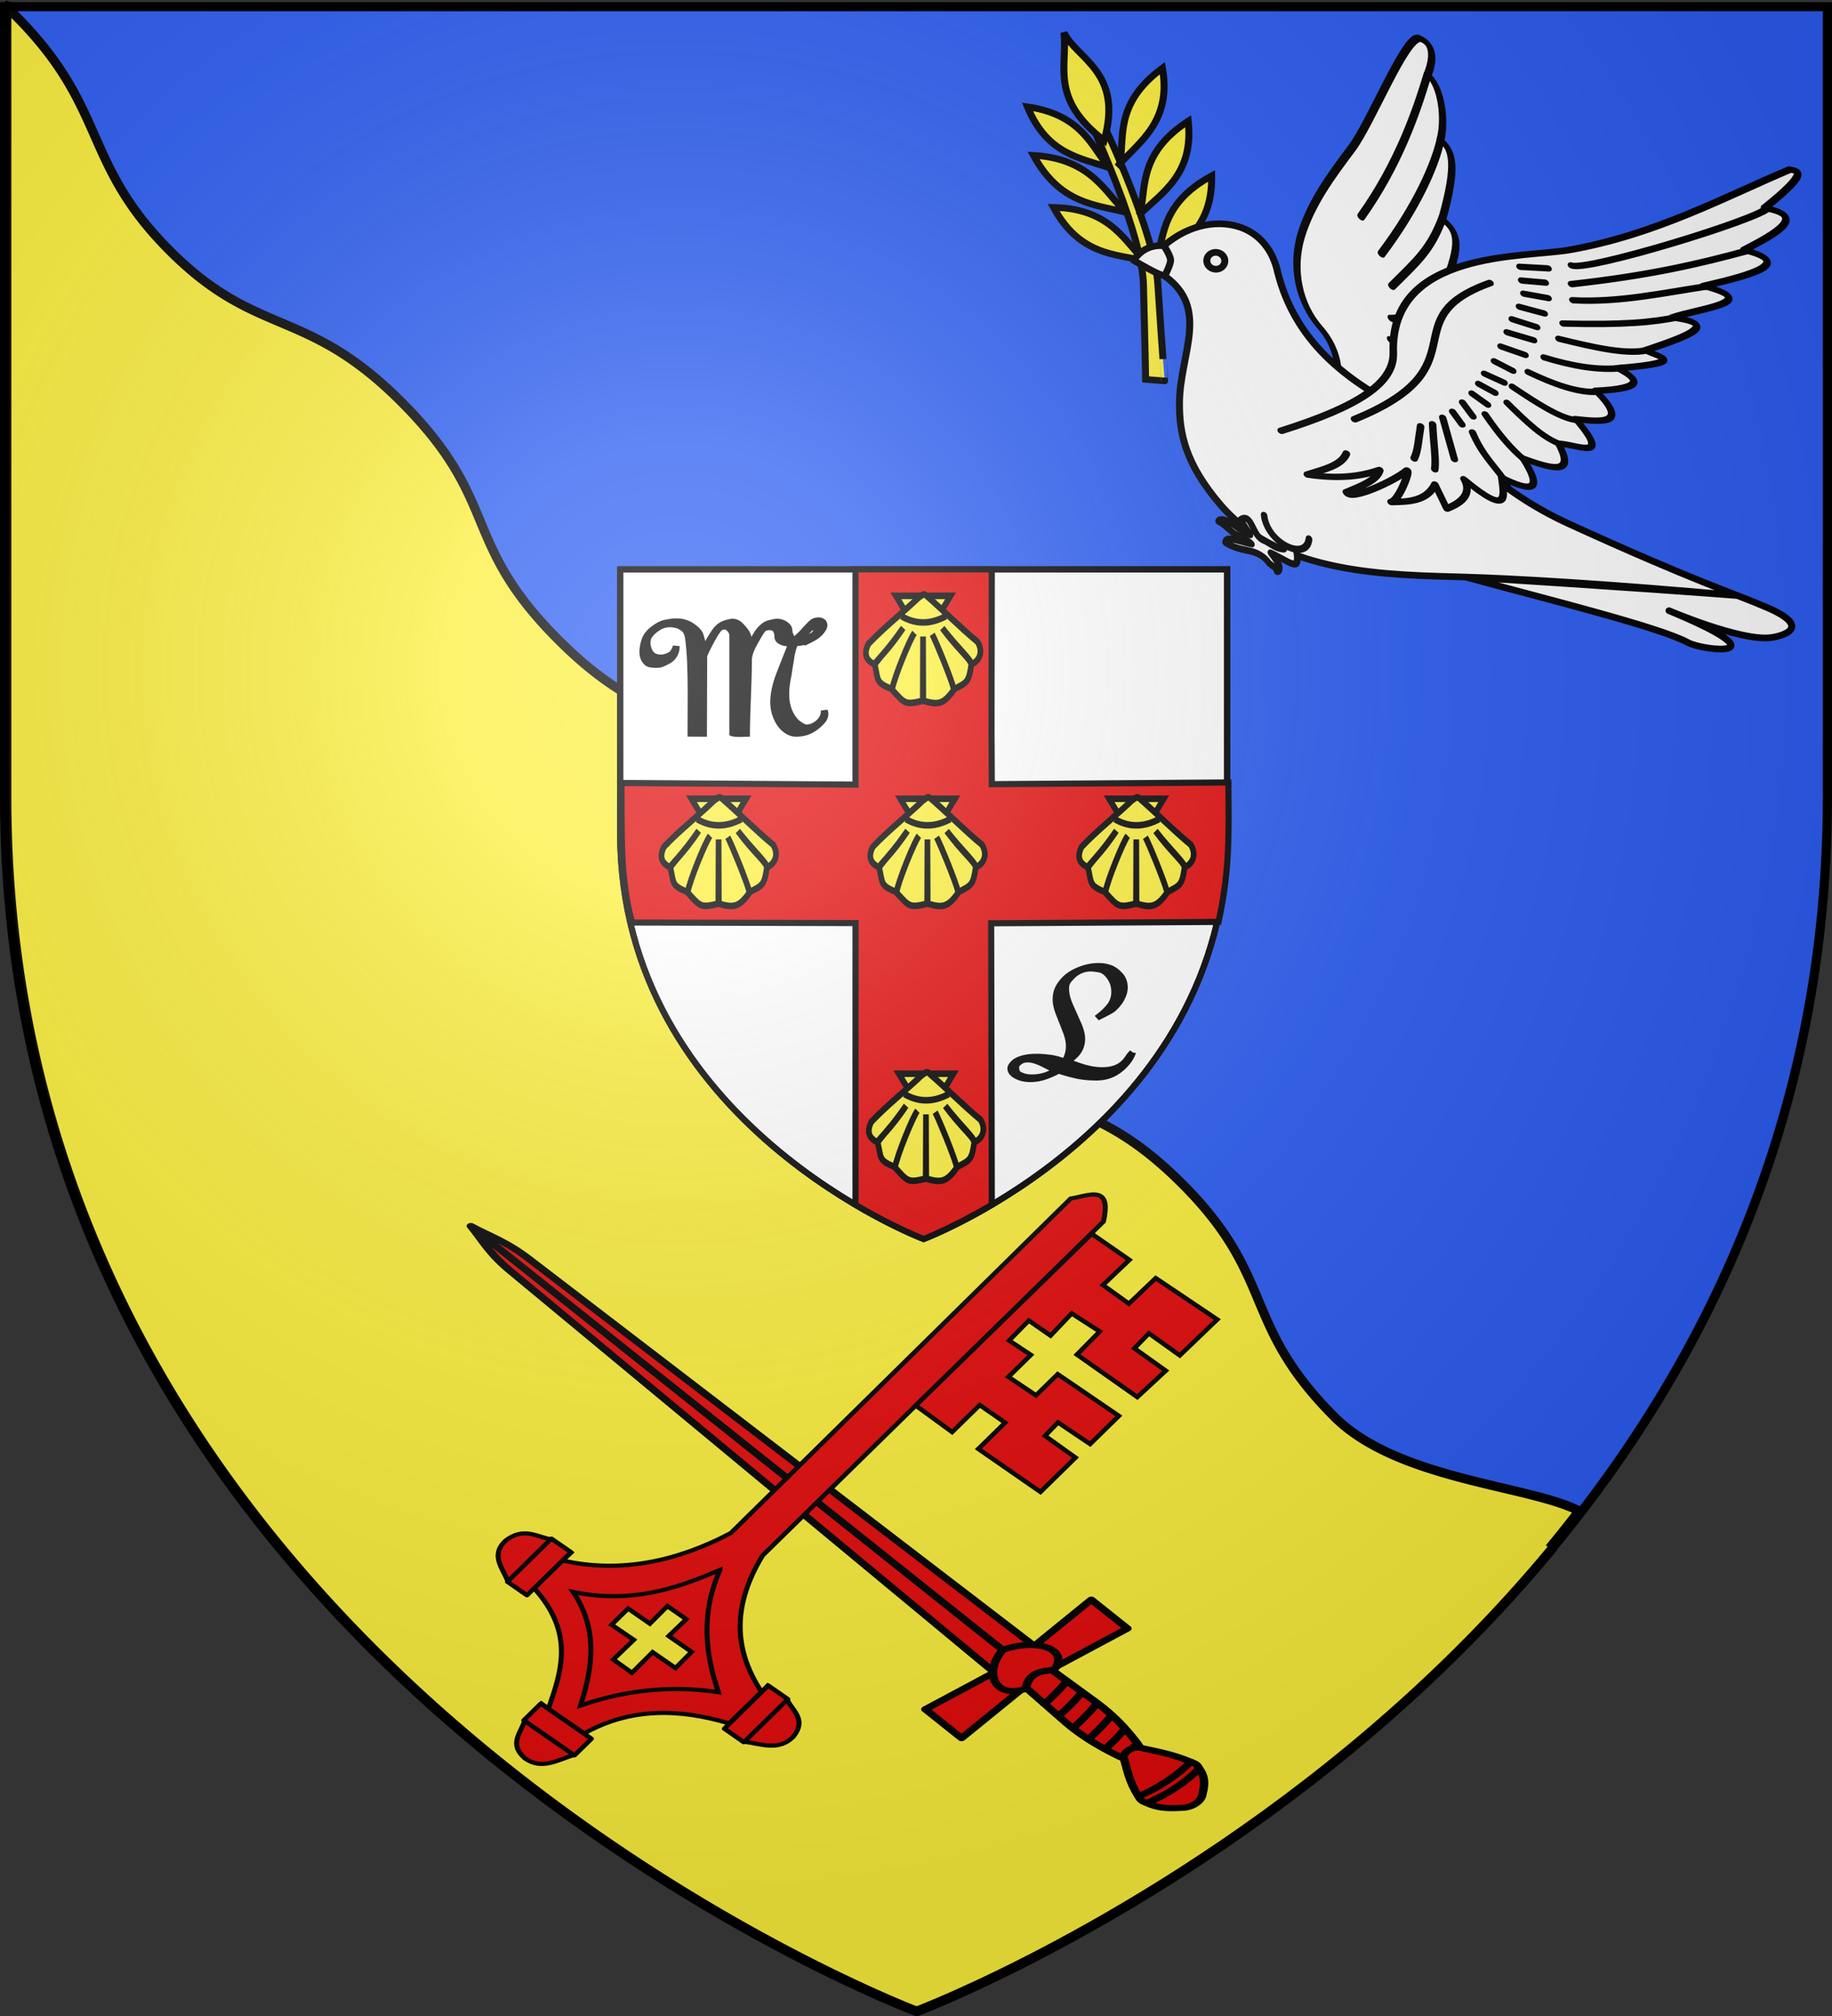 <svg xmlns="http://www.w3.org/2000/svg" xmlns:xlink="http://www.w3.org/1999/xlink" width="600" height="660" version="1.0"><rect width="100%" height="100%" fill="#333333" stroke="none"/><desc>Flag of Canton of Valais (Wallis)</desc><defs><pattern id="E" width="63.433" height="32.822" patternTransform="translate(706.076 -110.317)" patternUnits="userSpaceOnUse"><path d="M1 16.188V1m45.974 15.188v15.634H15.96V16.188M31.467 1v15.188M1 31.822h61.433M1 16.188h61.433" style="fill:none;fill-opacity:1;fill-rule:evenodd;stroke:#000;stroke-width:2;stroke-linecap:square;stroke-linejoin:miter;stroke-miterlimit:4;stroke-dasharray:none;stroke-opacity:1;display:inline"/></pattern><pattern xlink:href="#E" id="F" patternTransform="translate(706.076 -110.317)"/><pattern xlink:href="#E" id="G" patternTransform="translate(706.076 -110.317)"/><pattern xlink:href="#E" id="H" patternTransform="translate(706.076 -110.317)"/><pattern xlink:href="#F" id="K" patternTransform="translate(1455.798 -99.233)"/><pattern xlink:href="#G" id="J" patternTransform="translate(1455.798 -99.233)"/><pattern xlink:href="#H" id="I" patternTransform="translate(1455.798 -99.233)"/><pattern xlink:href="#V" id="U" patternTransform="translate(1455.798 -99.233)"/><pattern xlink:href="#W" id="T" patternTransform="translate(1455.798 -99.233)"/><pattern xlink:href="#X" id="S" patternTransform="translate(1455.798 -99.233)"/><pattern xlink:href="#O" id="V" patternTransform="translate(706.076 -110.317)"/><pattern xlink:href="#O" id="W" patternTransform="translate(706.076 -110.317)"/><pattern xlink:href="#O" id="X" patternTransform="translate(706.076 -110.317)"/><pattern id="O" width="63.433" height="32.822" patternTransform="translate(706.076 -110.317)" patternUnits="userSpaceOnUse"><path d="M1 16.188V1m45.974 15.188v15.634H15.96V16.188M31.467 1v15.188M1 31.822h61.433M1 16.188h61.433" style="fill:none;fill-opacity:1;fill-rule:evenodd;stroke:#000;stroke-width:2;stroke-linecap:square;stroke-linejoin:miter;stroke-miterlimit:4;stroke-dasharray:none;stroke-opacity:1;display:inline"/></pattern><pattern id="aW" width="63.433" height="32.822" patternTransform="translate(706.076 -110.317)" patternUnits="userSpaceOnUse"><path d="M1 16.188V1m45.974 15.188v15.634H15.96V16.188M31.467 1v15.188M1 31.822h61.433M1 16.188h61.433" style="fill:none;fill-opacity:1;fill-rule:evenodd;stroke:#000;stroke-width:2;stroke-linecap:square;stroke-linejoin:miter;stroke-miterlimit:4;stroke-dasharray:none;stroke-opacity:1;display:inline"/></pattern><pattern xlink:href="#aW" id="aX" patternTransform="translate(706.076 -110.317)"/><pattern xlink:href="#aW" id="aY" patternTransform="translate(706.076 -110.317)"/><pattern xlink:href="#aW" id="aZ" patternTransform="translate(706.076 -110.317)"/><pattern xlink:href="#aX" id="bc" patternTransform="translate(1455.798 -99.233)"/><pattern xlink:href="#aY" id="bb" patternTransform="translate(1455.798 -99.233)"/><pattern xlink:href="#aZ" id="ba" patternTransform="translate(1455.798 -99.233)"/><pattern xlink:href="#bn" id="bm" patternTransform="translate(1455.798 -99.233)"/><pattern xlink:href="#bo" id="bl" patternTransform="translate(1455.798 -99.233)"/><pattern xlink:href="#bp" id="bk" patternTransform="translate(1455.798 -99.233)"/><pattern xlink:href="#bg" id="bn" patternTransform="translate(706.076 -110.317)"/><pattern xlink:href="#bg" id="bo" patternTransform="translate(706.076 -110.317)"/><pattern xlink:href="#bg" id="bp" patternTransform="translate(706.076 -110.317)"/><pattern id="bg" width="63.433" height="32.822" patternTransform="translate(706.076 -110.317)" patternUnits="userSpaceOnUse"><path d="M1 16.188V1m45.974 15.188v15.634H15.96V16.188M31.467 1v15.188M1 31.822h61.433M1 16.188h61.433" style="fill:none;fill-opacity:1;fill-rule:evenodd;stroke:#000;stroke-width:2;stroke-linecap:square;stroke-linejoin:miter;stroke-miterlimit:4;stroke-dasharray:none;stroke-opacity:1;display:inline"/></pattern><g id="w"><path id="v" d="M0 0v1h.5z" transform="rotate(18 3.157 -.5)"/><use xlink:href="#v" width="810" height="540" transform="scale(-1 1)"/></g><g id="x"><use xlink:href="#w" width="810" height="540" transform="rotate(72)"/><use xlink:href="#w" width="810" height="540" transform="rotate(144)"/></g><g id="A"><path id="z" d="M0 0v1h.5z" transform="rotate(18 3.157 -.5)"/><use xlink:href="#z" width="810" height="540" transform="scale(-1 1)"/></g><g id="B"><use xlink:href="#A" width="810" height="540" transform="rotate(72)"/><use xlink:href="#A" width="810" height="540" transform="rotate(144)"/></g><g id="ab"><path id="aa" d="M0 0v1h.5z" transform="rotate(18 3.157 -.5)"/><use xlink:href="#aa" width="810" height="540" transform="scale(-1 1)"/></g><g id="ac"><use xlink:href="#ab" width="810" height="540" transform="rotate(72)"/><use xlink:href="#ab" width="810" height="540" transform="rotate(144)"/></g><g id="aq"><path id="ap" d="M0 0v1h.5z" transform="rotate(18 3.157 -.5)"/><use xlink:href="#ap" width="810" height="540" transform="scale(-1 1)"/></g><g id="ar"><use xlink:href="#aq" width="810" height="540" transform="rotate(72)"/><use xlink:href="#aq" width="810" height="540" transform="rotate(144)"/></g><g id="aD"><path id="aC" d="M0 0v1h.5z" transform="rotate(18 3.157 -.5)"/><use xlink:href="#aC" width="810" height="540" transform="scale(-1 1)"/></g><g id="aE"><use xlink:href="#aD" width="810" height="540" transform="rotate(72)"/><use xlink:href="#aD" width="810" height="540" transform="rotate(144)"/></g><g id="aS"><path id="aR" d="M0 0v1h.5z" transform="rotate(18 3.157 -.5)"/><use xlink:href="#aR" width="810" height="540" transform="scale(-1 1)"/></g><g id="aT"><use xlink:href="#aS" width="810" height="540" transform="rotate(72)"/><use xlink:href="#aS" width="810" height="540" transform="rotate(144)"/></g><g id="bt"><path id="bs" d="M0 0v1h.5z" transform="rotate(18 3.157 -.5)"/><use xlink:href="#bs" width="810" height="540" transform="scale(-1 1)"/></g><g id="bu"><use xlink:href="#bt" width="810" height="540" transform="rotate(72)"/><use xlink:href="#bt" width="810" height="540" transform="rotate(144)"/></g><g id="bx"><path id="bw" d="M0 0v1h.5z" transform="rotate(18 3.157 -.5)"/><use xlink:href="#bw" width="810" height="540" transform="scale(-1 1)"/></g><g id="by"><use xlink:href="#bx" width="810" height="540" transform="rotate(72)"/><use xlink:href="#bx" width="810" height="540" transform="rotate(144)"/></g><radialGradient xlink:href="#a" id="bF" cx="221.445" cy="226.331" r="300" fx="221.445" fy="226.331" gradientTransform="matrix(1.353 0 0 1.349 -77.63 -85.747)" gradientUnits="userSpaceOnUse"/><linearGradient id="a"><stop offset="0" style="stop-color:white;stop-opacity:.314"/><stop offset=".19" style="stop-color:white;stop-opacity:.251"/><stop offset=".6" style="stop-color:#6b6b6b;stop-opacity:.125"/><stop offset="1" style="stop-color:black;stop-opacity:.125"/></linearGradient></defs><g style="display:inline"><path d="M1.5 2.188h595.938v258.53c0 104.454-40.001 185.651-90.688 246.72C171.233 423.489 72.231 179.82 1.5 2.188" style="fill:#2b5df2;fill-opacity:1;fill-rule:evenodd;stroke:none"/><path d="M2.215 2.187v258.532C2.215 546.17 300.427 658.5 300.427 658.5s117.75-44.445 205.27-148.25c.788-.935 1.558-1.869 2.342-2.813l-.594-.594a442 442 0 0 0 9.71-12.187c-16.243-8.43-59.502-10.103-80.233-30.903-30.654-30.756-18.825-45.617-50.295-76.75-31.46-31.123-45.695-18.631-76.707-50.406-31.012-31.776-20.095-46.51-50.42-76.813s-44.829-18.473-76.707-50.406c-31.878-31.934-18.896-44.779-50.358-76.813-31.966-32.548-47.71-21.464-76.676-50.344S35.4 35.633 5.371 5.41a137 137 0 0 0-3.872-3.75l1.777.528z" style="fill:#fcef3c;fill-opacity:1;fill-rule:evenodd;stroke:#000;stroke-width:2.999;stroke-miterlimit:4;stroke-opacity:1;stroke-dasharray:none"/><g style="stroke-width:1.765;stroke-miterlimit:4;stroke-dasharray:none;display:inline"><g style="fill:#fcef3c;fill-opacity:1;stroke-width:1.821;stroke-miterlimit:4;stroke-dasharray:none;display:inline"><path d="m1783.037 407.268-1.148 2.28c4.535 2.013 31.676 11.404 42.046 20.658 13.65 12.18 19.29 17.315 19.29 17.315l3.698-3.334c.001.001-5.493-4.363-20.635-16.913-10.488-8.694-40.709-19.564-43.251-20.006z" style="fill:#fcef3c;fill-opacity:1;stroke:#000;stroke-width:1.821;stroke-linecap:butt;stroke-linejoin:miter;stroke-miterlimit:4;stroke-opacity:1;stroke-dasharray:none" transform="matrix(.861 .871 -.918 .817 -800.989 -1846.865)"/><path d="M1795.547 412.165c-.934-8.384.596-18.096-11.569-26.2-1.564 16.336 7.931 20.586 11.57 26.2zM1759.334 397.977c7.529 5.699 10.57 15.07 28.745 12.617-10.26-16.606-21.204-10.038-28.745-12.617zM1794.639 414.65c-7.047 3.462-13.721 9.478-26.95 4.18 11.8-9.343 20.514-4.174 26.95-4.18zM1809.214 417.86c-.449-8.416 1.643-18-10.045-26.852-2.51 16.184 6.734 21.025 10.045 26.852zM1822.139 424.429c.232-8.41 3.095-17.758-7.858-27.597-3.813 15.874 5.024 21.508 7.858 27.597zM1806.458 419.867c-7.033 4.239-13.36 11.064-28.004 6.917 11.346-10.74 21.196-6.284 28.004-6.917zM1819.517 425.33c-6.763 4.413-12.806 11.455-27.072 7.407 10.855-11.097 20.476-6.675 27.072-7.407z" style="fill:#fcef3c;fill-opacity:1;fill-rule:evenodd;stroke:#000;stroke-width:1.821;stroke-linecap:butt;stroke-linejoin:miter;stroke-miterlimit:4;stroke-opacity:1;stroke-dasharray:none;display:inline" transform="matrix(.861 .871 -.918 .817 -800.989 -1846.865)"/></g><g style="fill:#fff;fill-opacity:1;stroke-width:1.204;stroke-miterlimit:4;stroke-dasharray:none;display:inline"><g style="fill:#fff;fill-opacity:1;stroke:#000;stroke-width:1.637;stroke-linecap:round;stroke-linejoin:round;stroke-miterlimit:4;stroke-opacity:1;stroke-dasharray:none;display:inline"><g style="fill:#fff;fill-opacity:1;stroke:#000;stroke-width:5.902;stroke-linecap:round;stroke-linejoin:round;stroke-miterlimit:4;stroke-opacity:1;stroke-dasharray:none"><path d="M275.22 338.187c-6.408-1.022-12.083-5.382-15.642-14.722-9.21 15.895-37.126 3.723-37.343-18.386-9.772 12.094-34.74 12.71-28.157-20.964-17.489 11.582-17.195-18.978-6.228-36.538-20.821 6.798-12.345-27.886-5.29-40.37-33.614-6.876-40.507-26.839-32.519-35.92-35.437-19.73-54.364-29.66-45.727-45.56-47.894-29.635-56.246-41.39-51.245-51.191C30.699 59.66 15.841 37.26 21.101 29.228 3.096 19.72-4.863 10.708 3.39 3.636c8.32-7.13 98.272 40.554 134.017 52.374 35.72 11.812 72.72 24.195 103.055 42.506 29.811 17.994 47.216 42.565 44.48 64.145-3.031 23.895 20.664 41.83 45.305 59.015 47.963 33.45-6.241 70.293-6.241 70.293" style="fill:#fff;fill-opacity:1;fill-rule:evenodd;stroke:#000;stroke-width:5.902;stroke-linecap:round;stroke-linejoin:round;stroke-miterlimit:4;stroke-opacity:1;stroke-dasharray:none" transform="matrix(-.281 .117 .292 .388 464.929 10.796)"/><path d="M182.123 207.095c10.058 1.717 16.36-1.064 28.517-5.547s19.98-12.263 19.98-12.263M187.828 247.764c10.464-5.352 23.606-15.773 27.354-17.638 3.841-1.911 22.695-17.177 26.61-25.125M192.65 284.718c21.057-11.542 38.125-36.969 41.321-41.644 3.112-4.551 18.187-29.346 18.187-29.346M221.634 305.84c5.248-4.097 22.961-35.194 25.522-40.506 2.513-5.212 17.116-31.62 17.116-31.62M258.619 324.542c5.295-7.061 9.026-31.56 11.314-38.863 2.349-7.517 10.503-47.35 10.503-47.35M149.796 171.143c19.724 9.779 31.916 8.22 43.004 8.37 11.145.151 22.966-3.7 22.966-3.7M103.569 125.187c31.648 17.075 49.938 20.5 90.302 30.156M52.425 74.028c21.432 14.743 66.436 37.06 129.063 57.733M21.236 29.188C54.223 49 105.796 78.544 174.8 102.474" style="fill:#fff;fill-opacity:1;stroke:#000;stroke-width:5.902;stroke-linecap:round;stroke-linejoin:round;stroke-miterlimit:4;stroke-opacity:1;stroke-dasharray:none" transform="matrix(-.281 .117 .292 .388 464.929 10.796)"/></g></g><path d="M643.367 459.171c-2.387-3.312-5.571-4.91-8.78-4.807-4.127.132-8.598 2.908-11.026 8.457-2.481.886-3.34 2.714-3.703 4.55 1.773.199 4.569.644 6.05.387 9.626 2.215 8.15 11.886 11.765 20.033 2.206 4.972 5.396 9.589 13.95 13.893 14.698 7.394 31.524-.23 43.872-5.3 7.13-2.928 21.875-8.58 44.005-16.064-16.49 5.83-44.005 16.064-44.005 16.064 14.14-1.998 34.133-5.379 39.7-4.812 3.116.317 16.803-4.165-5.284-3.942 0 0 13.315.035 17.856-2.641 1.739-1.025 6.164-4.742-2.677-4.788-6.074-.031-13.465.764-37.17.12-15.849-.43-22.793-6.128-32.882-7.147-12.981-.664-23.848-3.835-31.671-14.003" style="fill:#fff;fill-opacity:1;fill-rule:nonzero;stroke:#000;stroke-width:1.204;stroke-linecap:round;stroke-linejoin:round;stroke-miterlimit:4;stroke-opacity:1;stroke-dasharray:none;display:inline" transform="matrix(1.737 .739 -.778 1.648 -341.853 -1143.09)"/><g style="fill:#fff;fill-opacity:1;stroke:#000;stroke-width:1.128;stroke-linecap:round;stroke-linejoin:round;stroke-miterlimit:4;stroke-opacity:1;stroke-dasharray:none;display:inline"><path d="M212.286 1097.312c1.09 3.62-.93 9.094-2.549 13.629M215.343 1102.696c.3 3.918-.794 7.738-2.47 11.519M219.282 1107.795c.146 3.029-1.734 6.494-3.983 9.645M224.038 1112.692c-.416 2.342-3.556 5.36-6.313 7.973M228.217 1116.11c-1.02 2.424-4.466 4.391-7.725 6.227M230.668 1122.64c-1.975 1.488-4.852 2.684-8.328 3.685M233.823 1126.922c-2.449.727-4.46 2.048-8.439 2.323" style="fill:#fff;fill-opacity:1;fill-rule:nonzero;stroke:#000;stroke-width:1.128;stroke-linecap:round;stroke-linejoin:round;stroke-miterlimit:4;stroke-opacity:1;stroke-dasharray:none" transform="matrix(1.528 1.594 -1.563 .935 1896.789 -1269.717)"/><path d="M210.16 1150.556c2.864-13.401 2.62-21.164-1.473-24.94-13.695-12.63-2.102-29.447.418-36.642 4.738-13.528 5.196-27.626 6.678-39.494.628-.526 1.782-3.322 3.048 8.284 4.424-4.788 4.225 1.478 3.887 8.08 5.65-5.108 3.93 1.885 1.537 9.982 6.902-6.11 2.507 3.522 1.689 8.17 4.88-5.949 3.447 1.074 2.18 7.755 1.523-.525 5.262-4.85.134 6.033 3.049-1.392 4.932-1.316 1.252 5.76 6.994-.19 4.706 2.996 2.12 6.291 8.999.547 2.762 3.409 1.916 5.452 5.615 1.76 2.594 4.154-.916 6.584 5.903 1.362 5.193 3.188.837 5.27 2.461 1.96 6.039 3.99-2.72 5.247q3.255.91 2.505 6.049-2.035-.764-4.069-1.527c1.564 3.362.113 5.837-1.135 8.117.522-1.16-3.058-7.448-2.871-6.034.354 2.686-.375 11.45-1.902 10.744.324-2.708.856-5.545-.3-7.324-.609 3.156-1.854 6.466-5.054 10.252.546-2.746 1.518-5.596.296-7.913" style="fill:#fff;fill-opacity:1;fill-rule:nonzero;stroke:#000;stroke-width:1.128;stroke-linecap:round;stroke-linejoin:round;stroke-miterlimit:4;stroke-opacity:1;stroke-dasharray:none" transform="matrix(1.528 1.594 -1.563 .935 1896.789 -1269.717)"/><path d="M214.383 1139.322c3.241-23.993-10.337-17.58-7.208-35.455M219.071 1057.37c.803 2.41-5.819 32.385-7.83 33.42M223.07 1065.484c-2.042 8.074-4.456 16.324-9.38 27.687M224.568 1075.393c-2.515 6.516-4.71 13.793-8.665 19.655M226.385 1082.996c-1.388 4.294-3.2 8.314-8.21 16.328M228.378 1090.896c-.699 3.715-5.009 7.646-8.532 10.928M228.616 1097.082c-1.535 3.616-4.265 6.506-7.492 9.092M229.768 1103.42c-1.264 2.758-4.527 4.97-7.973 6.733M231.738 1109.957c-1.446 1.888-5.622 3.124-9.272 4.175M233.877 1114.914c-2.02 1.683-5.985 1.845-9.724 1.976M233.05 1121.84c-2.438.413-5.542.151-9.09-.559M233.882 1127.093c-2.509-.48-4.901-.232-8.562-1.82M207.407 1097.82l2.395-3.541M209.332 1099.349l2.111-2.88M211.223 1100.739l2.459-2.669M212.585 1102.996l2.806-2.456M213.65 1105.549l2.926-2.264M214.959 1107.894l3.085-2.525M216.336 1110.518l2.96-2.125M217.747 1113.282l2.658-1.238M218.6 1116.181l2.676-1.464M219.475 1118.262l2.412-1.03M220.21 1120.376l2.654-.645M220.647 1122.785l2.613.4M224.162 1136.376c-.696-1.49-2.107-2.94-3.695-4.973M227.179 1135.016c-1.175-1.471-3.533-3.187-6.047-5.474M227.378 1131.097l-6.299-3.726M223.444 1125.671l-2.369-.384" style="fill:#fff;fill-opacity:1;fill-rule:nonzero;stroke:#000;stroke-width:1.128;stroke-linecap:round;stroke-linejoin:round;stroke-miterlimit:4;stroke-opacity:1;stroke-dasharray:none" transform="matrix(1.528 1.594 -1.563 .935 1896.789 -1269.717)"/></g><g style="fill:#fff;fill-opacity:1;stroke:#000;stroke-width:1.661;stroke-linecap:round;stroke-linejoin:round;stroke-miterlimit:4;stroke-opacity:1;stroke-dasharray:none;display:inline"><path d="M218.239 1169.465c.691.234 2.212.782 2.212.782 1.343.466 1.396 1.787 1.064 2.08-.497-.797-2.13-.275-2.719-.493-2.07-.763-4.21.247-5.303.885-1.82 1.061-3.78 1.912-5.254 2.058-.514-1.318 1.222-2.095 2.778-2.818 1.167-.543 1.127-.537 2.38-1.206-.772-.24-2.534.38-4.21.614s-3.808-.283-4.693.12c.07-1.314 1.868-1.778 4.067-1.822.982-.019 1.945-.185 3.51-.586-.836-.501-1.8-.756-3.41-1.557 1.317-3.657 3.993 1.805 7.064.373 1.87-.299 3.033-.241 4.441-1.283.896-.663-4.825-2.751-4.493-2.902.507.062 3.916-1.163 6.08.12 1.133.671 2.81 2.665 2.547 3.648-.312 1.164-2.97 1.094-6.061 1.987" style="fill:#fff;fill-opacity:1;fill-rule:nonzero;stroke:#000;stroke-width:1.661;stroke-linecap:round;stroke-linejoin:round;stroke-miterlimit:4;stroke-opacity:1;stroke-dasharray:none" transform="matrix(1.154 .908 -.62 1.078 889.455 -1277.798)"/><path d="M224.104 1160.245c2.124 5.304-7.735 7.706-11.422 2.472" style="fill:#fff;fill-opacity:1;fill-rule:evenodd;stroke:#000;stroke-width:1.661;stroke-linecap:round;stroke-linejoin:round;stroke-miterlimit:4;stroke-opacity:1;stroke-dasharray:none" transform="matrix(1.154 .908 -.62 1.078 889.455 -1277.798)"/></g><path d="M623.56 462.821s1.822 1.2 2.134 1.966c.34.838.215 2.971.215 2.971M634.267 461.105a1.514 1.514 0 0 1-.884 1.97c-.798.305-1.697-.083-2.007-.865a1.514 1.514 0 0 1 .883-1.97c.798-.306 1.697.082 2.008.865" style="fill:#fff;fill-opacity:1;fill-rule:nonzero;stroke:#000;stroke-width:1.204;stroke-linecap:round;stroke-linejoin:round;stroke-miterlimit:4;stroke-opacity:1;stroke-dasharray:none;display:inline" transform="matrix(1.737 .739 -.778 1.648 -341.853 -1143.09)"/></g><g style="fill:#e20909"><g style="fill:#e20909;stroke:#000;stroke-width:1.887"><g style="fill:#e20909"><path d="M78.465-153.319c4.064 3.721 6.423 7.16 13.267 11.34L233.08-52.586l3.924-4.8zM78.465-153.319c5.182 1.874 9.323 2.368 16.202 6.491L239.435-63.09l-2.431 5.703z" style="fill:#e20909;stroke-linecap:round;stroke-linejoin:round" transform="matrix(1.395 .3 -.413 1.012 -18.586 532.989)"/><path d="m219.12-38.675 10.352 6.264 10.84-22.967 15.315-20.258-10.352-6.264-10.84 22.967z" style="fill:#e20909;stroke-linecap:round;stroke-linejoin:round" transform="matrix(1.395 .3 -.413 1.012 -18.586 532.989)"/><path d="M230.59-61.26c-2.543 9.15 4.111 17.396 11.217 6.787 6.1-11.217-4.292-13.285-11.218-6.788" style="fill:#e20909;stroke-linecap:round;stroke-linejoin:round" transform="matrix(1.395 .3 -.413 1.012 -18.586 532.989)"/><path d="m238.934-51.561 11.52 7.703c4.838 3.23 9.989 5.356 14.924 6.865 1.357.415 3.013-.118 4.596-.436-.453-1.55-.749-3.264-1.746-4.274-3.627-3.671-7.9-7.248-13.006-10.035l-12.169-6.63c-3.343 1.235-4.597 3.202-4.119 6.807" style="fill:#e20909;stroke-width:1.887;stroke-linecap:round;stroke-linejoin:round" transform="matrix(1.395 .3 -.413 1.012 -18.586 532.989)"/><path d="M263.836-45.762a62 62 0 0 0-1.799 4.868c-.273.852-.5 1.692-.729 2.521a69 69 0 0 0 4.07 1.38c1.357.415 3.013-.118 4.596-.436-.453-1.55-.749-3.264-1.746-4.274a67 67 0 0 0-4.392-4.059" style="fill:#e20909;stroke-width:1.887;stroke-linecap:round;stroke-linejoin:round" transform="matrix(1.395 .3 -.413 1.012 -18.586 532.989)"/><path d="M259.866-48.833a63.867 63.867 0 0 0-2.967 8.588 63 63 0 0 0 8.48 3.252c.22.067.452.106.686.129a63 63 0 0 0 1.237-3.52c.183-.57.367-1.157.53-1.717-2.367-2.361-5.007-4.656-7.966-6.732" style="fill:#e20909;stroke-width:1.887;stroke-linecap:round;stroke-linejoin:round" transform="matrix(1.395 .3 -.413 1.012 -18.586 532.989)"/><path d="M255.665-51.47c-.73 1.694-1.394 3.544-2.02 5.497a64 64 0 0 0-1.028 3.488c2.891 1.711 5.876 3.062 8.822 4.16a65.28 65.28 0 0 0 2.49-7.38 52.3 52.3 0 0 0-8.264-5.765" style="fill:#e20909;stroke-width:1.887;stroke-linecap:round;stroke-linejoin:round" transform="matrix(1.395 .3 -.413 1.012 -18.586 532.989)"/><path d="M251.393-53.832a62 62 0 0 0-1.969 5.306c-.363 1.132-.657 2.258-.942 3.347l1.972 1.32a50 50 0 0 0 6.491 3.643 62 62 0 0 0 1.94-5.26c.364-1.132.696-2.268.98-3.357a49 49 0 0 0-4.643-2.905z" style="fill:#e20909;stroke-width:1.887;stroke-linecap:round;stroke-linejoin:round" transform="matrix(1.395 .3 -.413 1.012 -18.586 532.989)"/><path d="M247.074-56.064a62 62 0 0 0-1.847 4.999 64 64 0 0 0-.922 3.104l6.149 4.103c.72.48 1.431.94 2.163 1.373a61 61 0 0 0 2.072-5.53c.376-1.17.721-2.342 1.013-3.465-.16-.09-.318-.17-.48-.258l-8.092-4.42c-.014.035-.042.06-.056.094" style="fill:#e20909;stroke-width:1.887;stroke-linecap:round;stroke-linejoin:round" transform="matrix(1.395 .3 -.413 1.012 -18.586 532.989)"/><path d="M242.726-58.249a62 62 0 0 0-2.538 7.51l8.294 5.56a61.4 61.4 0 0 0 2.957-8.625l-8.385-4.565z" style="fill:#e20909;stroke-width:1.887;stroke-linecap:round;stroke-linejoin:round" transform="matrix(1.395 .3 -.413 1.012 -18.586 532.989)"/><path d="m238.934-51.561 5.44 3.642a62 62 0 0 0 1.922-5.175c.327-1.019.617-2.05.88-3.035l-4.122-2.24c-3.344 1.236-4.598 3.203-4.12 6.808" style="fill:#e20909;stroke-width:1.887;stroke-linecap:round;stroke-linejoin:round" transform="matrix(1.395 .3 -.413 1.012 -18.586 532.989)"/><path d="M266.563-39.493c-.749 1.238-.406 2.462-.406 2.462 1.909 3.476 3.311 6.858 6.639 10.61l2.424 1.467c3.377 1.013 5.933-.075 8.533-1.048.958-.51 1.587-1.137 1.998-1.88.468-.71.732-1.558.74-2.643-.346-2.754-.567-5.523-3.032-8.045l-2.424-1.467c-4.867-1.207-8.515-.88-12.48-.958 0 0-1.242.264-1.992 1.502" style="fill:#e20909;stroke-linecap:round;stroke-linejoin:round" transform="matrix(1.395 .3 -.413 1.012 -18.586 532.989)"/><path d="M272.772-26.435c.006.006.018.007.024.014.533.643.998 1.33 2.378 1.439 1.584-1.58 3.294-3.76 4.865-6.357 1.571-2.596 2.71-5.123 3.374-7.259-.737-1.171-1.561-1.265-2.379-1.439-.009-.002-.014-.012-.023-.014-.67 2.132-1.828 4.653-3.396 7.245-1.569 2.592-3.265 4.787-4.843 6.37" style="fill:#e20909;stroke-linecap:round;stroke-linejoin:round" transform="matrix(1.395 .3 -.413 1.012 -18.586 532.989)"/></g></g></g><g style="display:inline"><g style="fill:#e20909;fill-opacity:1;stroke:#000;stroke-width:4.436;stroke-miterlimit:4;stroke-opacity:1;stroke-dasharray:none"><path d="M169.747 41.457c-5.16-.256-11.401 4.512-19.782 18.898V519.76c-15.005 60.94-49.508 93.33-94.46 110.347v43.511c43.919 15.682 78.328 41.504 92.33 89.098l41.74.184c17.966-39.666 36.001-76.007 94.043-89.282v-38.21c-48.875-21.673-79.297-63.484-96.174-116.155l1.065-459.176c-6.04-7.193-11.222-18.247-18.762-18.621zm-11.999 572.195H179.8l-.278 23.877h25.48v22.262l-25.758-.23.278 27.287-22.006.276.232-28.116h-26.777l.278-22.033h26.777z" style="fill:#e20909;fill-opacity:1;fill-rule:evenodd;stroke:#000;stroke-width:4.436;stroke-linecap:butt;stroke-linejoin:miter;stroke-miterlimit:4;stroke-opacity:1;stroke-dasharray:none" transform="matrix(-.28 -.194 -.243 .238 418.042 414.655)"/><path d="M169.122 555.04c16.77 40.005 37.76 77.559 85.152 99.783-43.053 16.005-66.134 49.587-84.402 87.404-18.304-34.081-43.913-64.668-85.153-87.78 36.754-24.084 67.578-54.396 84.403-99.407z" style="fill:none;stroke:#000;stroke-width:4.436;stroke-linecap:butt;stroke-linejoin:miter;stroke-miterlimit:4;stroke-opacity:1;stroke-dasharray:none" transform="matrix(-.28 -.194 -.243 .238 418.042 414.655)"/><g style="fill:#e20909;fill-opacity:1;stroke:#000;stroke-width:4.436;stroke-miterlimit:4;stroke-opacity:1;stroke-dasharray:none"><path d="m300.473 593.682 1.501 57.77h22.507c12.883-7.348 29.577-11.156 29.26-30.76-2.556-21.753-18.652-20.484-30.385-26.635z" style="fill:#e20909;fill-opacity:1;fill-rule:evenodd;stroke:#000;stroke-width:4.436;stroke-linecap:butt;stroke-linejoin:miter;stroke-miterlimit:4;stroke-opacity:1;stroke-dasharray:none" transform="matrix(-.28 -.194 -.243 .238 415.409 425.316)"/><path d="M300.849 593.307h22.883v59.269h-22.883z" style="fill:#e20909;fill-opacity:1;stroke:#000;stroke-width:4.436;stroke-linecap:round;stroke-linejoin:round;stroke-miterlimit:4;stroke-opacity:1;stroke-dasharray:none" transform="matrix(-.28 -.194 -.243 .238 415.409 425.316)"/></g><g style="fill:#e20909;fill-opacity:1;stroke:#000;stroke-width:4.436;stroke-miterlimit:4;stroke-opacity:1;stroke-dasharray:none"><path d="m300.473 593.682 1.501 57.77h22.507c12.883-7.348 29.577-11.156 29.26-30.76-2.556-21.753-18.652-20.484-30.385-26.635z" style="fill:#e20909;fill-opacity:1;fill-rule:evenodd;stroke:#000;stroke-width:4.436;stroke-linecap:butt;stroke-linejoin:miter;stroke-miterlimit:4;stroke-opacity:1;stroke-dasharray:none" transform="matrix(.28 .194 -.243 .238 311.558 352.258)"/><path d="M300.849 593.307h22.883v59.269h-22.883z" style="fill:#e20909;fill-opacity:1;stroke:#000;stroke-width:4.436;stroke-linecap:round;stroke-linejoin:round;stroke-miterlimit:4;stroke-opacity:1;stroke-dasharray:none" transform="matrix(.28 .194 -.243 .238 311.558 352.258)"/></g><path d="m198.006 762.543-57.769 1.501v22.507c7.348 12.883 11.155 29.577 30.76 29.26 21.752-2.556 20.483-18.653 26.634-30.385z" style="fill:#e20909;fill-opacity:1;fill-rule:evenodd;stroke:#000;stroke-width:4.436;stroke-linecap:butt;stroke-linejoin:miter;stroke-miterlimit:4;stroke-opacity:1;stroke-dasharray:none" transform="matrix(-.28 -.194 -.243 .238 418.042 414.655)"/><path d="M762.919-198.381h22.883v59.269h-22.883z" style="fill:#e20909;fill-opacity:1;stroke:#000;stroke-width:4.436;stroke-linecap:round;stroke-linejoin:round;stroke-miterlimit:4;stroke-opacity:1;stroke-dasharray:none" transform="matrix(-.243 .238 .28 .194 418.042 414.655)"/><path d="M149.42 76.72h-44.033l.53 35.013-30.768.53-.531-35.543-71.087-1.061.53 49.867 36.605-.53-.53 20.159-37.136.53 1.061 37.136 71.088-.531.53-31.3 31.83 1.061-1.06 29.709h25.463l-.53 27.055-24.934-.53v30.238l-31.83-.53v-29.178l-71.087-.53v38.726l37.135.531-.53 18.037-36.075.53v47.216H76.74V277.25h29.708v37.136l43.502-1.061z" style="fill:#e20909;fill-opacity:1;fill-rule:evenodd;stroke:#000;stroke-width:4.436;stroke-linecap:butt;stroke-linejoin:miter;stroke-miterlimit:4;stroke-opacity:1;stroke-dasharray:none" transform="matrix(-.28 -.194 -.243 .238 418.042 414.655)"/></g></g><g transform="matrix(1 0 0 1 -845.568 -4.969)"><g style="fill:#fff;stroke:#000;stroke-width:6.003;stroke-miterlimit:4;stroke-opacity:1;stroke-dasharray:none;display:inline"><path d="M300 658.5s298.5-112.32 298.5-397.772V2.176H1.5v258.552C1.5 546.18 300 658.5 300 658.5z" style="fill:#fff;fill-opacity:1;fill-rule:evenodd;stroke:#000;stroke-width:6.003;stroke-miterlimit:4;stroke-opacity:1;stroke-dasharray:none" transform="matrix(.333 0 0 .334 1048.172 190.644)"/></g><g style="stroke:#000;stroke-width:6.003;stroke-miterlimit:4;stroke-opacity:1;stroke-dasharray:none"><path d="M300 658.5S1.5 546.18 1.5 260.728V2.176h597v258.552C598.5 546.18 300 658.5 300 658.5z" style="fill:none;stroke:#000;stroke-width:6.003;stroke-linecap:butt;stroke-linejoin:miter;stroke-miterlimit:4;stroke-opacity:1;stroke-dasharray:none" transform="matrix(.333 0 0 .334 1048.172 190.644)"/></g><g style="fill:#e20909;stroke:#000;stroke-width:6.003;stroke-miterlimit:4;stroke-opacity:1;stroke-dasharray:none"><g style="fill:#e20909;stroke:#000;stroke-width:6.003;stroke-miterlimit:4;stroke-opacity:1;stroke-dasharray:none;display:inline"><g style="fill:#e20909;stroke:#000;stroke-width:6.003;stroke-miterlimit:4;stroke-opacity:1;stroke-dasharray:none"><path d="M231.821 2.17v210.988L1.663 211.57c.528 51.687-1.726 91.669 10.419 136.753l219.74.55v276.11c38.88 22.844 67.03 33.5 67.03 33.5s28.153-10.657 67.032-33.5l-.625-275.915 223.62-1.357c11.779-53.683 9.785-89.14 9.717-136.688l-232.712 1.693c-.632-67.534 0-136.26 0-210.545z" style="fill:#e20909;fill-opacity:1;fill-rule:evenodd;stroke:#000;stroke-width:6.003;stroke-linecap:butt;stroke-linejoin:miter;stroke-miterlimit:4;stroke-opacity:1;stroke-dasharray:none" transform="matrix(.333 0 0 .334 1048.554 190.65)"/></g></g></g><g id="bE" style="fill:#fcef3c;stroke:#000;stroke-width:7.947;stroke-miterlimit:4;stroke-opacity:1;stroke-dasharray:none"><g style="fill:#fcef3c;fill-opacity:1;stroke:#000;stroke-width:8.258;stroke-miterlimit:4;stroke-opacity:1;stroke-dasharray:none;display:inline"><path d="m160.088 143.24 39.926 57.312 39.536-57.313h-79.462z" style="fill:#fcef3c;fill-opacity:1;fill-rule:evenodd;stroke:#000;stroke-width:8.258;stroke-linecap:butt;stroke-linejoin:miter;stroke-miterlimit:4;stroke-opacity:1;stroke-dasharray:none" transform="matrix(.225 0 0 .26 1104.406 229.233)"/><path d="M193.205 145.317c-24.415 20.16-49.988 37.34-73.277 58.592-6.371 11.439-4.51 20.095 9.277 25.69 14.759-16.923 18.768-17.905 41.384-46.036-22.423 29.559-41.451 42.844-41.29 46.098 5.38 19.66.987 22.705 25.28 31.063 2.902-14.41 25.627-63.19 32.519-70.814-6.737 8.182-29.757 56.596-32.581 71.376 18.946 17.92 18.758 19.452 44.688 14.031l.375-80.91.375 80.91c21.424 5.42 29.314 4.79 44.656-14.03-3.592-13.246-25.626-59.965-31.649-69.575 4.754 7.79 26.431 52.995 31.618 69.012 18.887-8.358 21.702-8.7 25.28-31.063-1.023-6.998-18.882-18.38-42.222-45.815 23.119 25.667 42.651 40.11 42.317 45.753 15.186-6.163 15.882-19.27 8.924-28.525-25.179-18.144-47.189-37.48-72.369-56.59 0 0-4.642-4.098-6.93-3.042z" style="fill:#fcef3c;fill-opacity:1;fill-rule:evenodd;stroke:#000;stroke-width:8.258;stroke-linecap:butt;stroke-linejoin:miter;stroke-miterlimit:4;stroke-opacity:1;stroke-dasharray:none" transform="matrix(.225 0 0 .26 1104.406 229.233)"/><path d="M168.248 168.921c23.134 11.519 44.287 9.173 64.465 0" style="fill:#fcef3c;fill-opacity:1;fill-rule:evenodd;stroke:#000;stroke-width:8.258;stroke-linecap:butt;stroke-linejoin:miter;stroke-miterlimit:4;stroke-opacity:1;stroke-dasharray:none" transform="matrix(.225 0 0 .26 1104.406 229.233)"/></g></g><use xlink:href="#bE" width="600" height="660" style="stroke:#000;stroke-width:2;stroke-miterlimit:4;stroke-opacity:1;stroke-dasharray:none" transform="translate(-68.396)"/><use xlink:href="#bE" width="600" height="660" style="stroke:#000;stroke-width:2;stroke-miterlimit:4;stroke-opacity:1;stroke-dasharray:none" transform="translate(68.396)"/><use xlink:href="#bE" width="600" height="660" style="stroke:#000;stroke-width:2;stroke-miterlimit:4;stroke-opacity:1;stroke-dasharray:none" transform="translate(-1.44 -66.426)"/><use xlink:href="#bE" width="600" height="660" style="stroke:#000;stroke-width:2;stroke-miterlimit:4;stroke-opacity:1;stroke-dasharray:none" transform="translate(-.48 90.012)"/><path d="M1005.047 233.087q-.245-.245-.49-.246-.819 0-1.965 1.637-1.146 1.597-2.17 3.11 1.802-.408 3.398-1.432 1.596-1.023 1.596-2.128 0-.45-.369-.941m-32.985 10.395-.082 28.115-3.724-.04.04-13.751q0-5.156-.081-8.349a163 163 0 0 0-.205-6.384q-.163-3.151-.45-5.853-.286-2.741-1.432-3.724-1.146-1.022-2.21-1.31-1.064-.286-1.842-.286a5.5 5.5 0 0 0-2.864.778 10 10 0 0 0-2.251 1.882q-.982 1.106-1.35 2.047a5.7 5.7 0 0 0-.328 1.964q0 1.31.49 2.701.533 1.35 1.433 1.964.942.573 2.128.573 1.065 0 2.128-.532 1.105-.531 1.596-1.35.533-.86.86-2.17 0 1.843-.655 3.234-.615 1.391-1.8 2.21-1.188.818-2.006 1.146a4.6 4.6 0 0 1-1.596.286q-.615 0-1.555-.164-.942-.203-1.637-1.514-.655-1.31-.655-3.274 0-.818.164-1.841.123-1.023.368-1.924.573-2.537 2.62-4.46 2.045-1.925 3.683-2.292 1.635-.368 2.128-.41.49-.04 1.064-.04 2.537 0 4.501 1.718 1.965 1.679 2.374 3.151.45 1.474 1.105 5.69 2.783-6.098 3.888-7.695 1.104-1.596 2.537-2.169 1.473-.573 2.046-.573 1.188 0 2.047.982.86.942 1.76 2.415t1.023 3.479q.122 1.965.163 2.25a899 899 0 0 0 2.538-5.115q1.718-2.947 3.396-3.479 1.679-.532 2.251-.532 1.432 0 2.497.982 1.105.942 1.105 2.374 0 .777.45 1.883.45 1.064.532 1.637 1.269-.45 3.478-3.479t2.824-3.438q.615-.45 1.433-.45.736 0 1.186.491.45.492.45 1.35 0 1.024-1.023 2.538t-3.11 2.783a8.44 8.44 0 0 1-4.42 1.228q-.777 1.677-1.227 5.033t-.819 6.426a59 59 0 0 0-.532 3.642 36 36 0 0 0-.164 3.274q0 3.643 1.023 6.466 1.065 2.825 2.62 4.215 1.596 1.392 2.455 1.392 1.842 0 3.56-1.719 1.72-1.72 1.72-4.379.204.696.204 1.269 0 1.35-.86 2.619-.858 1.269-2.168 2.455-1.31 1.147-2.701 1.678a8.3 8.3 0 0 1-2.783.491q-1.556 0-3.11-1.432-1.515-1.432-2.538-4.174-1.023-2.784-1.023-5.975 0-4.543 1.842-10.354 1.84-5.812 3.52-10.927a9 9 0 0 1-.983.082q-1.27 0-2.21-.655-.942-.655-.941-1.842 0-1.391-.532-2.373-.491-.983-2.006-.983-1.554 0-2.291 1.31-.737 1.269-2.292 4.747-1.555 3.48-1.555 5.852 0 4.584-.164 9.209-.122 4.624-.287 9.862-.122 5.24-.122 7.653-.165 0-.778.041-.573.042-1.023.041-.736 0-1.35-.04-.574-.042-.942-.205V235.87q0-1.146-.777-2.128-.736-1.023-1.72-1.023-.286 0-1.104.327t-2.906 5.075q-2.046 4.747-2.046 5.361M1098.938 387.033q-.983 3.519-3.929 6.384-2.906 2.824-6.793 2.824-3.07 0-5.525-.614-2.415-.613-5.689-1.923-2.005 1.35-4.133 2.25-2.088.86-4.134.86a8.8 8.8 0 0 1-2.128-.245 7 7 0 0 1-1.882-.819q-.9-.572-1.392-1.31-.45-.777-.45-1.596 0-.818.819-1.882.818-1.105 2.578-1.76 1.8-.654 4.215-.655 1.146 0 1.76.082.654.041 2.005.246 1.392.204 2.497.613l2.169.778q.655-1.31.94-2.66.329-1.392.328-2.783 0-2.496-.982-5.484a392 392 0 0 0-1.964-6.139q-.982-3.15-.982-5.36 0-2.087.613-3.848.615-1.76 2.17-3.724 1.596-1.964 4.297-3.274 2.743-1.35 5.524-1.35 1.76 0 3.234.654 1.473.615 2.905 2.497 1.473 1.842 1.473 4.747 0 1.555-.572 3.151a12.1 12.1 0 0 1-1.515 3.029q-.94 1.391-1.719 2.046-.735.615-4.297 2.783 2.456-2.21 3.847-4.379 1.392-2.17 1.392-5.075 0-2.987-1.392-5.32-1.35-2.332-3.07-2.701-1.677-.368-2.577-.368-1.72 0-3.152.777a7.85 7.85 0 0 0-2.414 2.006q-.983 1.228-1.35 1.882-.329.656-.45 1.269a7 7 0 0 0-.083.9v.532q0 2.578 1.187 5.893l2.374 6.548q1.185 3.275 1.186 5.648 0 2.332-.94 4.297-.902 1.923-3.234 3.806a34 34 0 0 0 5.116 2.25q2.66.901 5.156.901 1.76 0 3.233-.49 1.515-.533 2.538-1.474t1.841-2.415q.819-1.473 1.35-2.005m-22.835 6.507q-.41-.246-3.315-2.046-2.865-1.8-4.83-1.8-.9 0-1.554.245-.615.244-1.351.982a2.29 2.29 0 0 0-.696 1.678q0 1.842 1.146 2.496 1.187.615 1.965.778a9 9 0 0 0 1.76.163q1.84 0 3.683-.654 1.84-.696 3.192-1.842" style="font-size:69.572px;font-style:normal;font-variant:normal;font-weight:700;font-stretch:normal;line-height:125%;letter-spacing:0;word-spacing:0;fill:#000;fill-opacity:1;stroke:#000;stroke-width:2;stroke-miterlimit:4;stroke-opacity:1;font-family:Gessele;-inkscape-font-specification:Gessele Bold" transform="scale(1.107 .903)"/></g></g></g><path d="M300 658.5s298.5-112.32 298.5-397.772V2.176H1.5v258.552C1.5 546.18 300 658.5 300 658.5" style="opacity:1;fill:url(#bF);fill-opacity:1;fill-rule:evenodd;stroke:none;stroke-width:1px;stroke-linecap:butt;stroke-linejoin:miter;stroke-opacity:1"/><path d="M300 658.5S1.5 546.18 1.5 260.728V2.176h597v258.552C598.5 546.18 300 658.5 300 658.5z" style="opacity:1;fill:none;fill-opacity:1;fill-rule:evenodd;stroke:#000;stroke-width:3;stroke-linecap:butt;stroke-linejoin:miter;stroke-miterlimit:4;stroke-dasharray:none;stroke-opacity:1"/></svg>